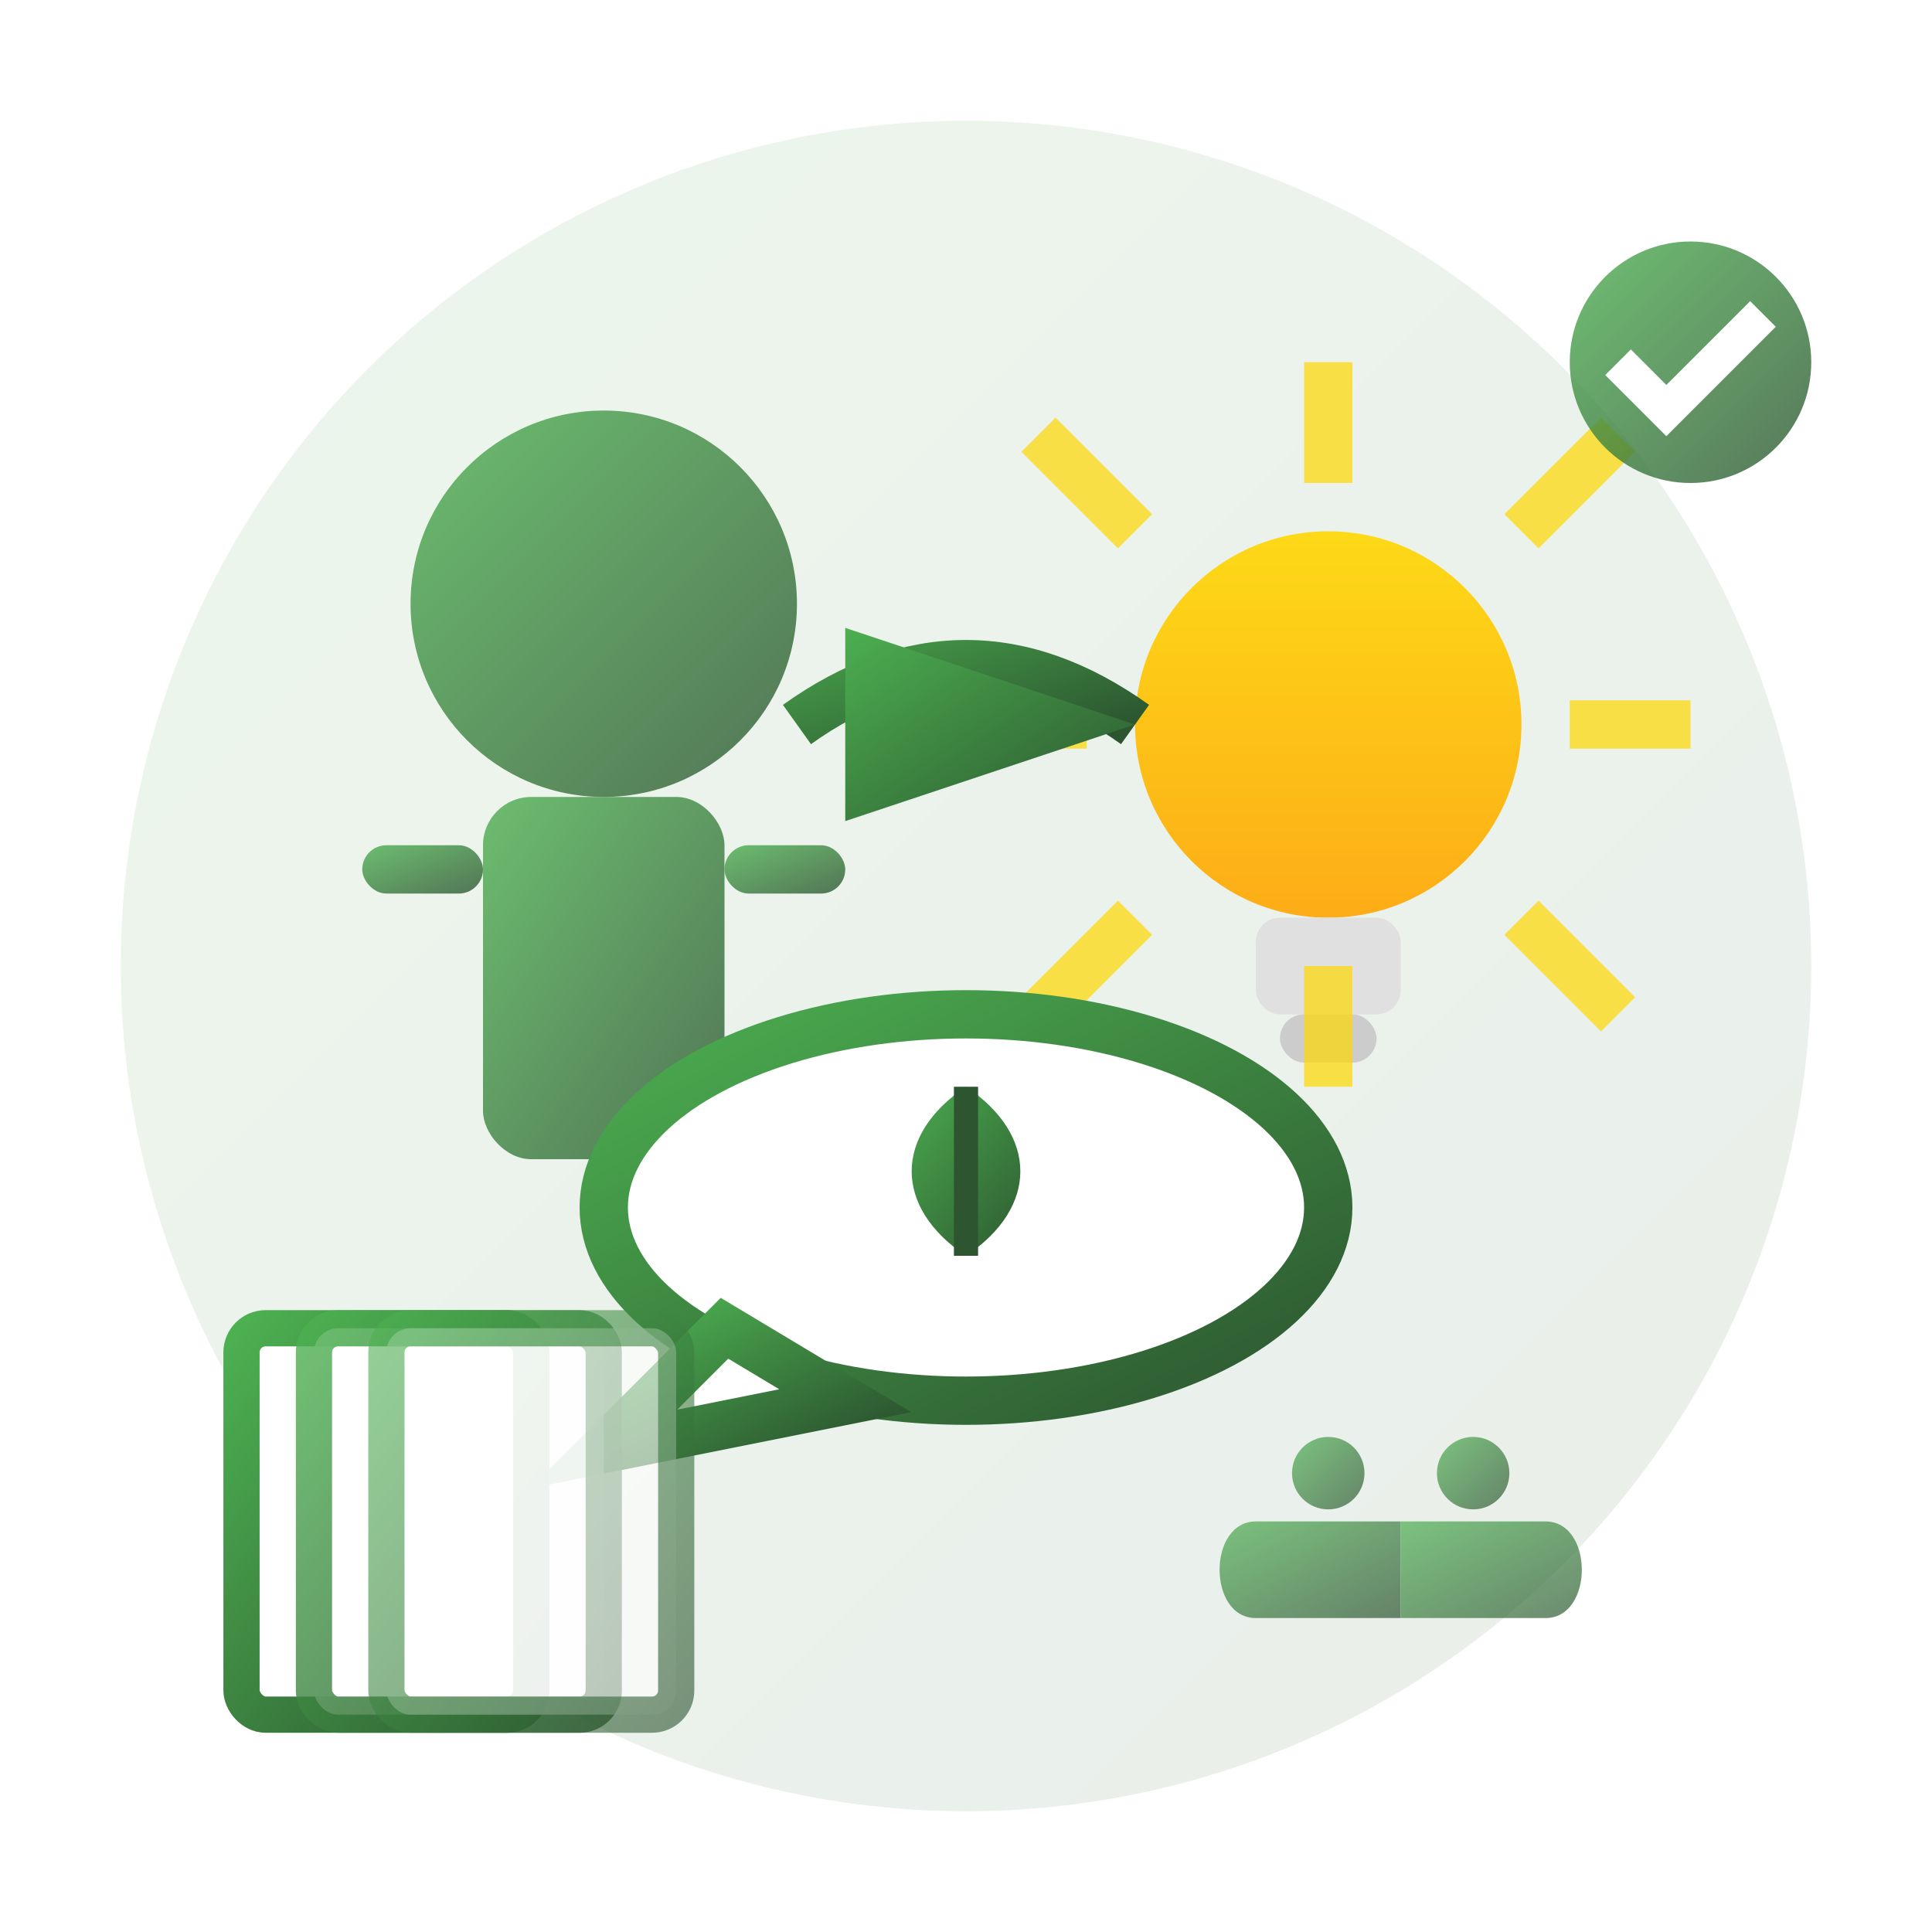 <svg width="80" height="80" viewBox="0 0 80 80" fill="none" xmlns="http://www.w3.org/2000/svg">
  <defs>
    <linearGradient id="consultGradient" x1="0%" y1="0%" x2="100%" y2="100%">
      <stop offset="0%" style="stop-color:#4CAF50;stop-opacity:1" />
      <stop offset="100%" style="stop-color:#2c5530;stop-opacity:1" />
    </linearGradient>
    <linearGradient id="lightbulbGradient" x1="0%" y1="0%" x2="0%" y2="100%">
      <stop offset="0%" style="stop-color:#FFD700;stop-opacity:1" />
      <stop offset="100%" style="stop-color:#FFA500;stop-opacity:1" />
    </linearGradient>
  </defs>
  
  <!-- Background circle -->
  <circle cx="40" cy="40" r="35" fill="url(#consultGradient)" opacity="0.1"/>
  
  <!-- Expert figure - head -->
  <circle cx="25" cy="25" r="8" fill="url(#consultGradient)" opacity="0.8"/>
  
  <!-- Expert figure - body -->
  <rect x="20" y="33" width="10" height="15" rx="2" fill="url(#consultGradient)" opacity="0.8"/>
  
  <!-- Expert figure - arms -->
  <rect x="15" y="35" width="5" height="2" rx="1" fill="url(#consultGradient)" opacity="0.8"/>
  <rect x="30" y="35" width="5" height="2" rx="1" fill="url(#consultGradient)" opacity="0.8"/>
  
  <!-- Lightbulb (idea) -->
  <circle cx="55" cy="30" r="8" fill="url(#lightbulbGradient)" opacity="0.9"/>
  <rect x="52" y="38" width="6" height="4" rx="1" fill="#E0E0E0"/>
  <rect x="53" y="42" width="4" height="2" rx="1" fill="#CCCCCC"/>
  
  <!-- Light rays from bulb -->
  <g stroke="#FFD700" stroke-width="2" opacity="0.7">
    <path d="M55 15 L55 20"/>
    <path d="M70 30 L65 30"/>
    <path d="M55 45 L55 40"/>
    <path d="M40 30 L45 30"/>
    <path d="M67 18 L63 22"/>
    <path d="M67 42 L63 38"/>
    <path d="M43 18 L47 22"/>
    <path d="M43 42 L47 38"/>
  </g>
  
  <!-- Speech bubble with eco symbol -->
  <ellipse cx="40" cy="50" rx="15" ry="8" fill="white" stroke="url(#consultGradient)" stroke-width="2"/>
  <path d="M30 55 L25 60 L35 58 Z" fill="white" stroke="url(#consultGradient)" stroke-width="2"/>
  
  <!-- Eco leaf in speech bubble -->
  <path d="M40 45 C37 47, 37 50, 40 52 C43 50, 43 47, 40 45" fill="url(#consultGradient)"/>
  <path d="M40 45 L40 52" stroke="#2c5530" stroke-width="1"/>
  
  <!-- Documents/reports -->
  <g transform="translate(10, 55)">
    <rect x="0" y="0" width="12" height="16" rx="1" fill="white" stroke="url(#consultGradient)" stroke-width="1.5"/>
    <rect x="3" y="0" width="12" height="16" rx="1" fill="white" stroke="url(#consultGradient)" stroke-width="1.5" opacity="0.8"/>
    <rect x="6" y="0" width="12" height="16" rx="1" fill="white" stroke="url(#consultGradient)" stroke-width="1.5" opacity="0.6"/>
    
    <!-- Lines on documents -->
    <g stroke="url(#consultGradient)" stroke-width="0.5" opacity="0.6">
      <path d="M8 3 L16 3"/>
      <path d="M8 5 L16 5"/>
      <path d="M8 7 L14 7"/>
      <path d="M8 9 L15 9"/>
    </g>
  </g>
  
  <!-- Handshake symbol -->
  <g transform="translate(50, 55)" opacity="0.7">
    <path d="M2 8 L8 8 L8 12 L2 12 C0 12, 0 8, 2 8" fill="url(#consultGradient)"/>
    <path d="M8 8 L14 8 C16 8, 16 12, 14 12 L8 12" fill="url(#consultGradient)"/>
    <circle cx="5" cy="6" r="1.5" fill="url(#consultGradient)"/>
    <circle cx="11" cy="6" r="1.5" fill="url(#consultGradient)"/>
  </g>
  
  <!-- Arrow pointing from expert to solution -->
  <path d="M33 30 Q40 25 47 30" stroke="url(#consultGradient)" stroke-width="2" fill="none" marker-end="url(#arrowhead)"/>
  
  <!-- Arrow marker -->
  <defs>
    <marker id="arrowhead" markerWidth="6" markerHeight="4" refX="6" refY="2" orient="auto">
      <polygon points="0 0, 6 2, 0 4" fill="url(#consultGradient)"/>
    </marker>
  </defs>
  
  <!-- Certification badge -->
  <g transform="translate(65, 10)" opacity="0.8">
    <circle cx="5" cy="5" r="5" fill="url(#consultGradient)"/>
    <path d="M2 5 L4 7 L8 3" stroke="white" stroke-width="1.5" fill="none"/>
  </g>
</svg>
